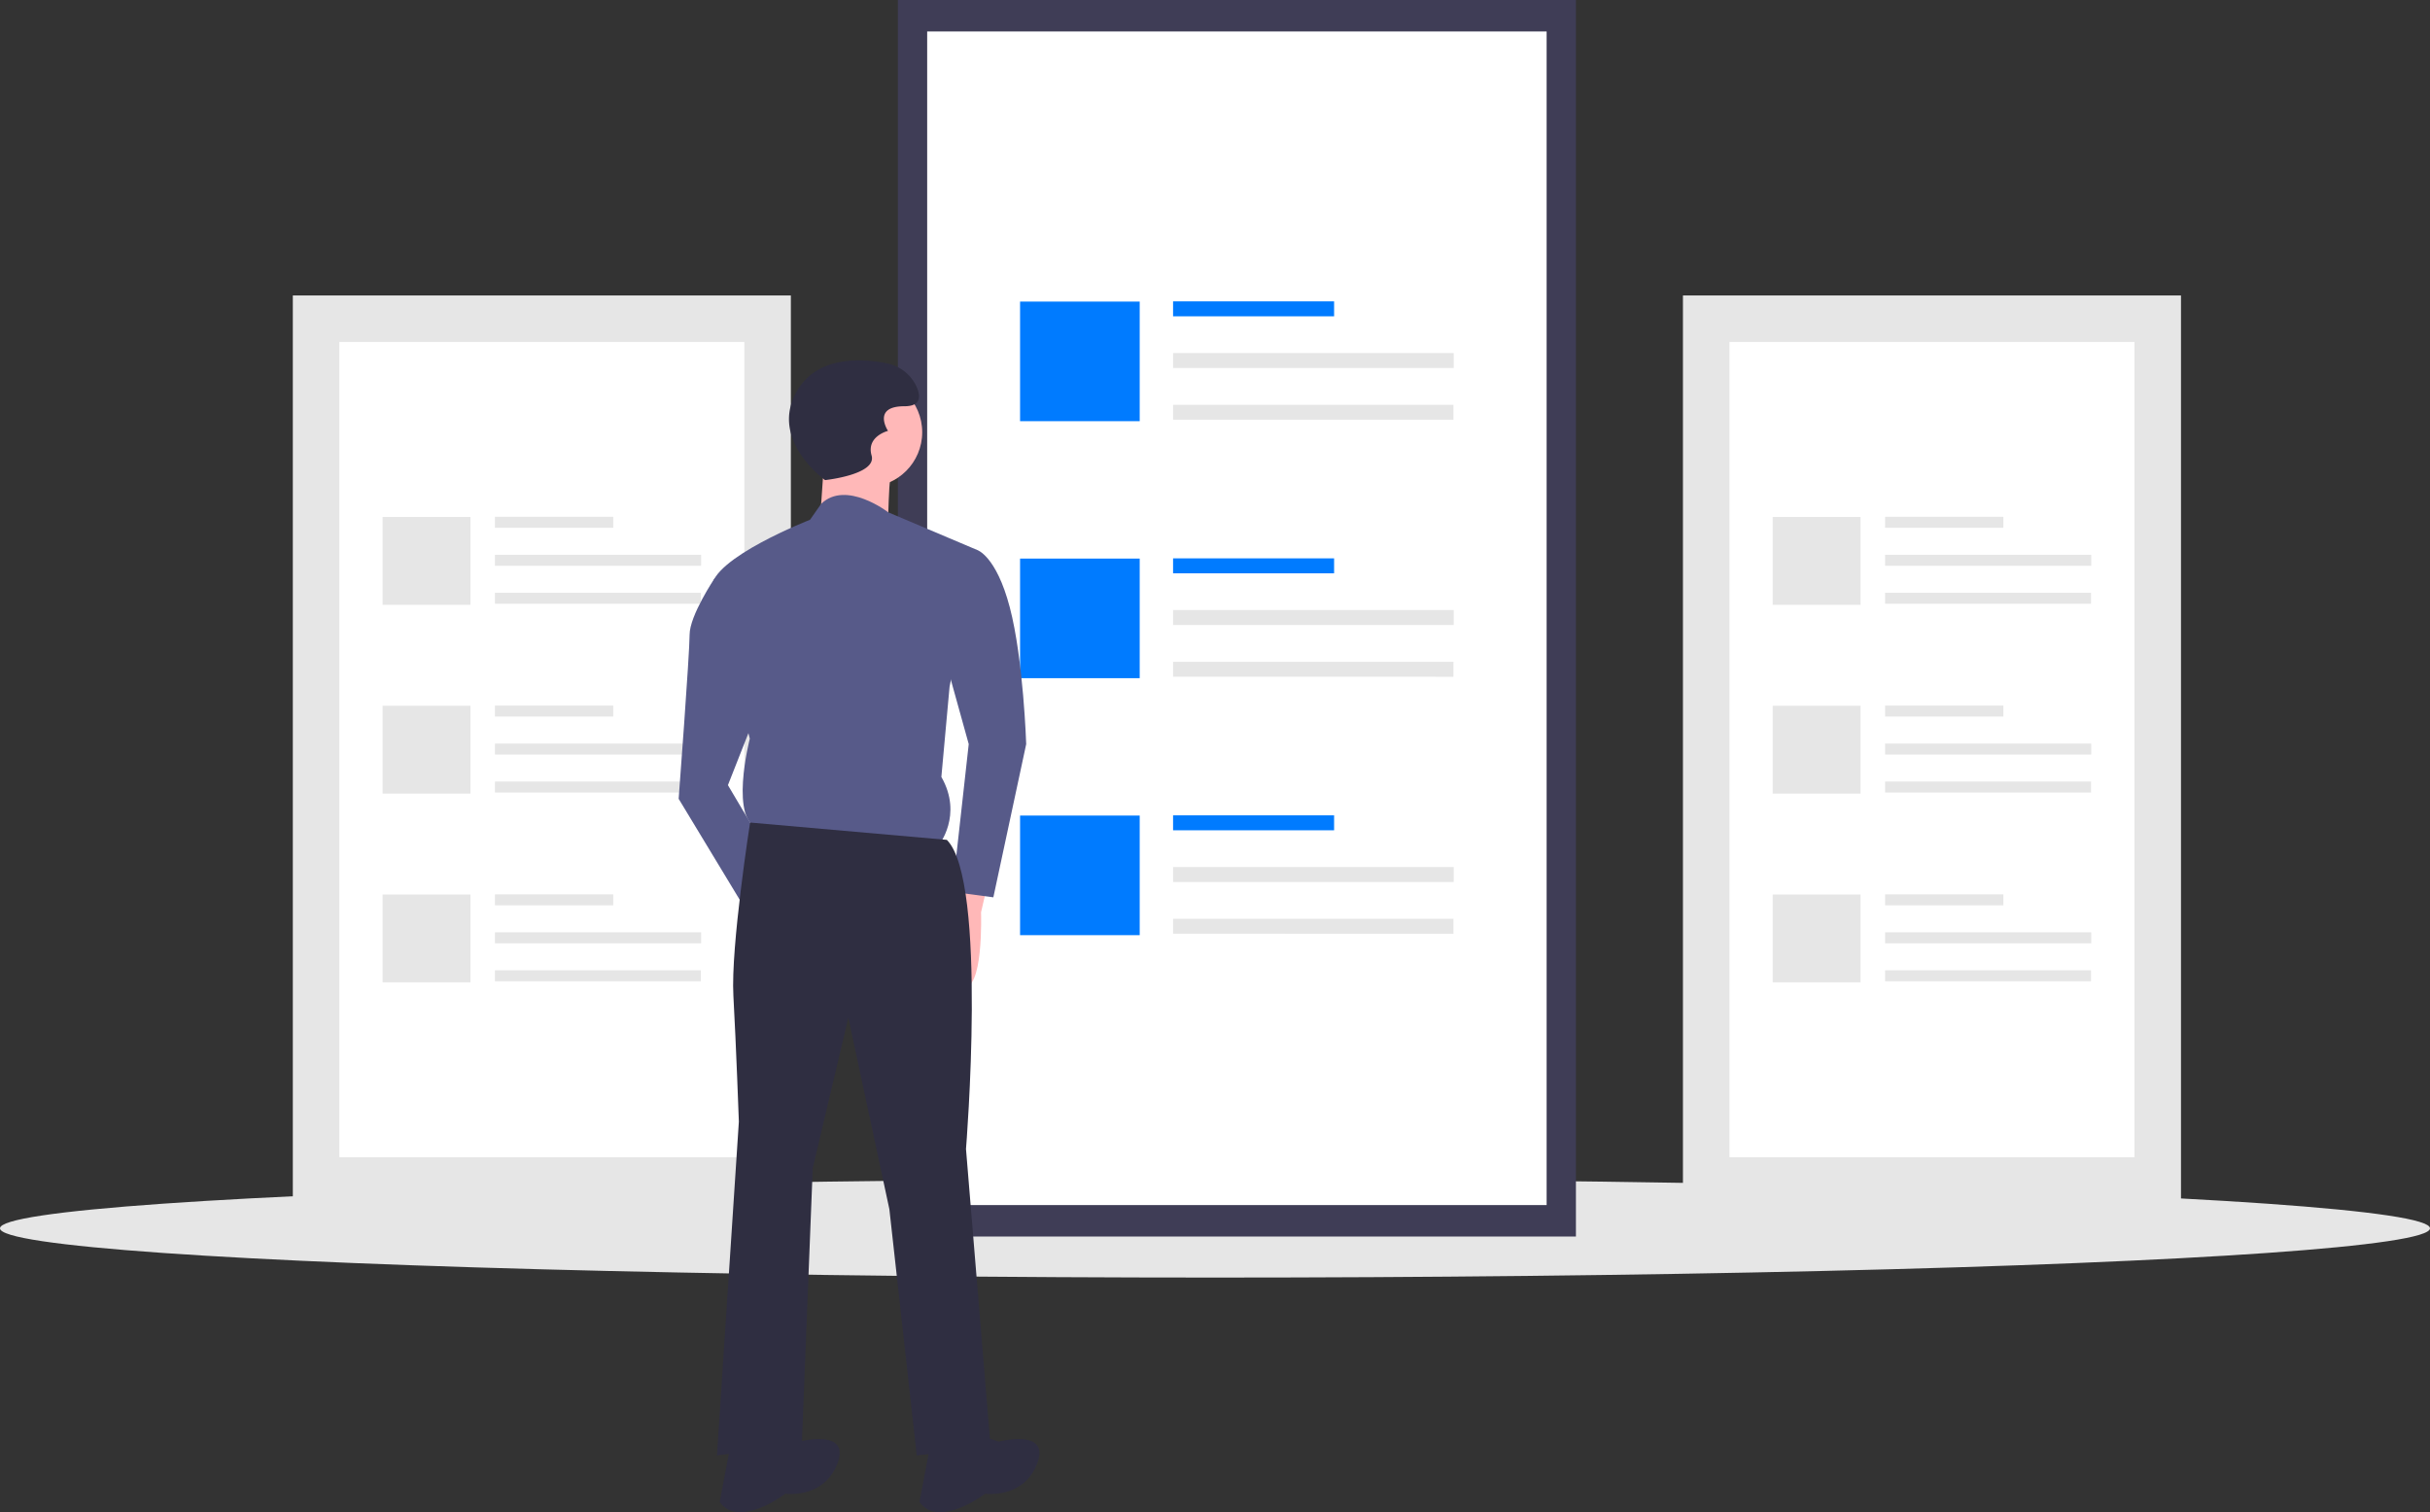 <svg data-name="Layer 1" xmlns="http://www.w3.org/2000/svg" width="888.006" height="552.781"><rect width="100%" height="100%" fill="#333333" stroke="none"/><path fill="#e6e6e6" d="M615.007 108h182v332h-182z"/><path d="M632.007 423h148V125h-148z" fill="#fff"/><path fill="#e6e6e6" d="M688.874 188.915h43.223v4.014h-43.223zM688.874 202.8h75.335v4.014h-75.335zM688.874 216.685h75.261v4.014h-75.261zM647.805 188.974h32.111v32.111h-32.111zM688.874 257.915h43.223v4.014h-43.223zM688.874 271.8h75.335v4.014h-75.335zM688.874 285.685h75.261v4.014h-75.261zM647.805 257.974h32.111v32.111h-32.111zM688.874 326.915h43.223v4.014h-43.223zM688.874 340.8h75.335v4.014h-75.335zM688.874 354.685h75.261v4.014h-75.261zM647.805 326.974h32.111v32.111h-32.111zM107.007 108h182v332h-182z"/><path d="M124.007 423h148V125h-148z" fill="#fff"/><path fill="#e6e6e6" d="M180.874 188.915h43.223v4.014h-43.223zM180.874 202.8h75.335v4.014h-75.335zM180.874 216.685h75.261v4.014h-75.261zM139.805 188.974h32.111v32.111h-32.111zM180.874 257.915h43.223v4.014h-43.223zM180.874 271.8h75.335v4.014h-75.335zM180.874 285.685h75.261v4.014h-75.261zM139.805 257.974h32.111v32.111h-32.111zM180.874 326.915h43.223v4.014h-43.223zM180.874 340.8h75.335v4.014h-75.335zM180.874 354.685h75.261v4.014h-75.261zM139.805 326.974h32.111v32.111h-32.111z"/><ellipse cx="444.003" cy="449" rx="444.003" ry="18" fill="#e6e6e6"/><path fill="#3f3d56" d="M328.115 0h247.783v452H328.115z"/><path d="M338.823 440.5H565.19v-429H338.823z" fill="#fff"/><path fill="#007bff" d="M428.681 110.161h58.846v5.465h-58.846z"/><path fill="#e6e6e6" d="M428.681 129.065h102.564v5.465H428.681zM428.681 147.969h102.463v5.465H428.681z"/><path fill="#007bff" d="M372.769 110.242h43.718v43.718h-43.718zM428.681 204.101h58.846v5.465h-58.846z"/><path fill="#e6e6e6" d="M428.681 223.005h102.564v5.465H428.681zM428.681 241.909h102.463v5.465H428.681z"/><path fill="#007bff" d="M372.769 204.182h43.718V247.9h-43.718zM428.681 298.04h58.846v5.465h-58.846z"/><path fill="#e6e6e6" d="M428.681 316.945h102.564v5.465H428.681zM428.681 335.849h102.463v5.465H428.681z"/><path fill="#007bff" d="M372.769 298.121h43.718v43.718h-43.718z"/><path d="M361.507 320.5l-3 13s1 30-7 27-6-29-6-29l7-13z" fill="#ffb8b8"/><circle cx="317.007" cy="158" r="20" fill="#ffb8b8"/><path d="M301.507 163.5l-2 29 25 3s0-24 2-27-25-5-25-5z" fill="#ffb8b8"/><path d="M357.007 201l-32.383-13.713s-15.469-11.937-24.543-3.112L296.007 190s-36 14-36 25l14 55s-8 31 4 33l65 6s9-11 1-25l3-33z" fill="#575a89"/><path d="M335.007 202l22-1s7 2 12 21 6 50 6 50l-12 56-15-2 6-54-10-36zM272.007 208l-10.847 3.378S252.007 225 252.007 232s-4 60-4 60l26 43 8-21-16-27 13-33z" fill="#575a89"/><path d="M346.007 307l-71.897-6.326S267.007 346 268.007 364s2 46 2 46l-8 122 31-4 4-101 13-55 15 70 10 90 27-3-9-109s8-98-7-113z" fill="#2f2e41"/><path d="M356.007 524l9 3s19-5 14 8-19 11-19 11-17 13-24 3l4-21zM283.007 524l9 3s19-5 14 8-19 11-19 11-17 13-24 3l4-21zM301.507 175.5s-21-15-10-33c7.631-12.487 23.444-11.499 32.414-9.722a15.154 15.154 0 0111.086 8.722c1.5 3.5 1.5 7-4.5 7-12 0-6 9-6 9s-8 2-6 9-17 9-17 9z" fill="#2f2e41"/></svg>
